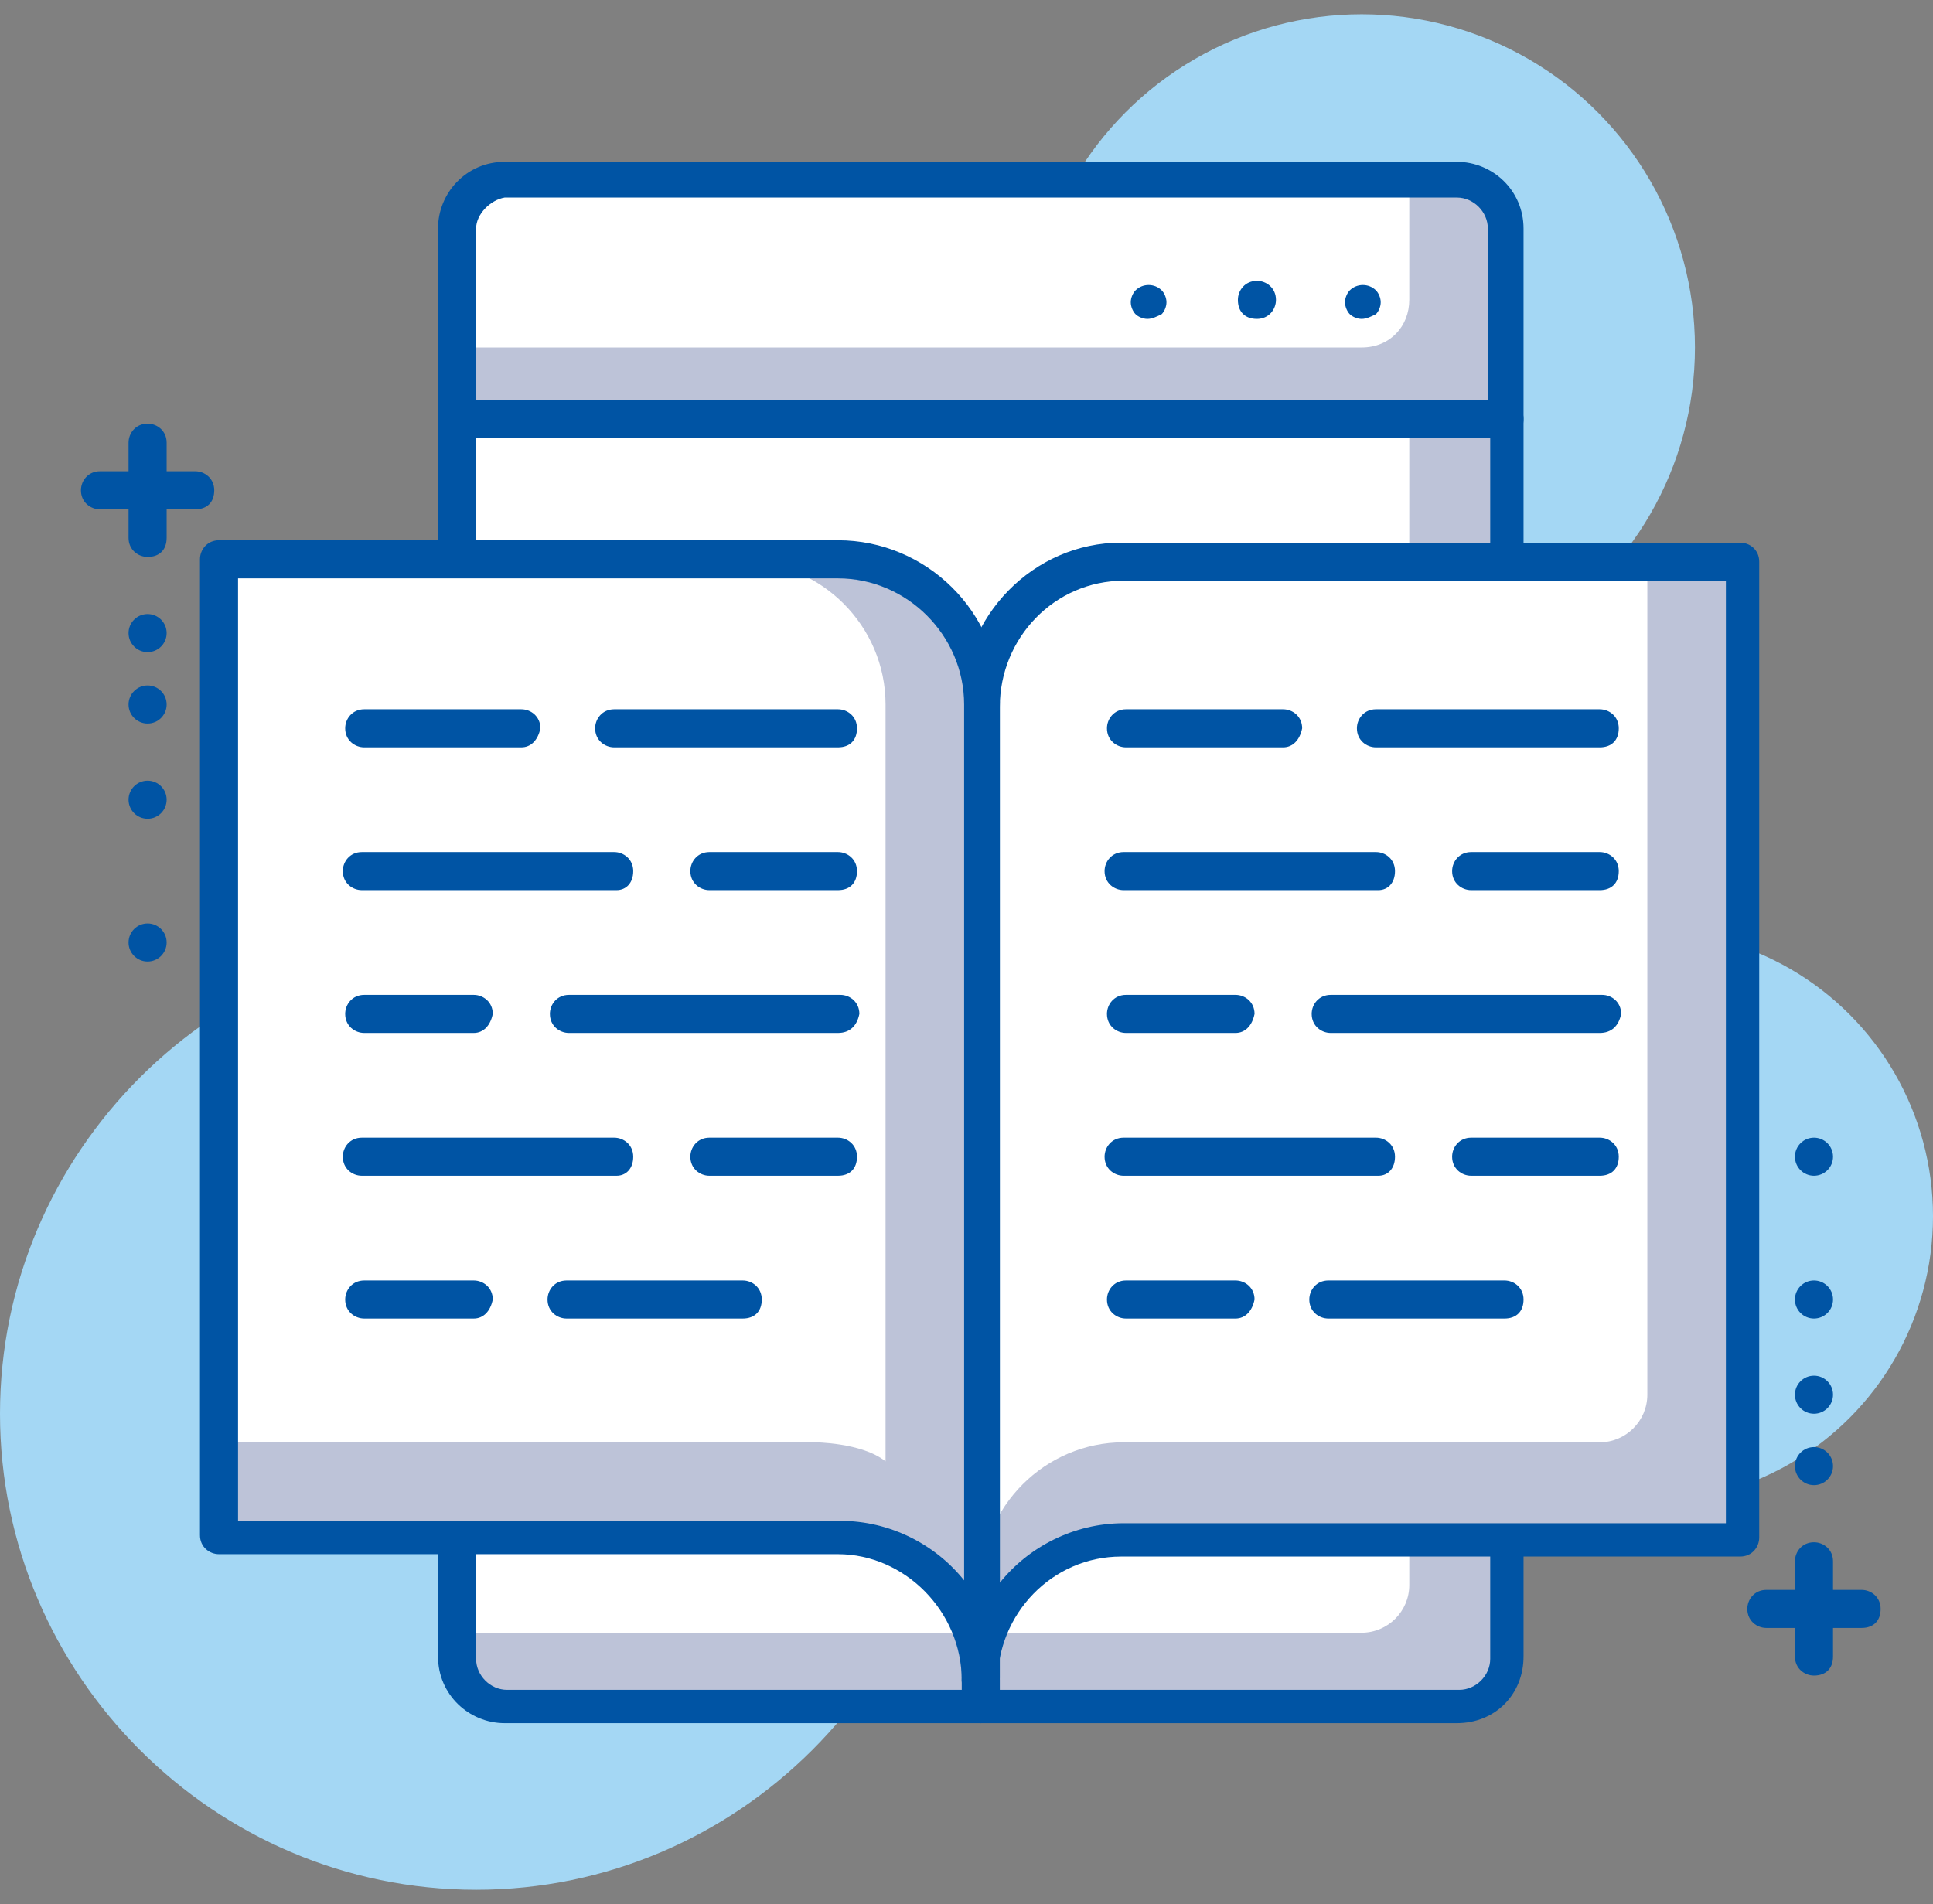 <svg baseProfile="tiny" xmlns="http://www.w3.org/2000/svg" viewBox="0 0 81.2 80"><rect x="0" y="0" width="81.2" height="80" fill="#808080" stroke="none"/><circle fill="#A4D7F4" cx="57.2" cy="14.6" r="14"/><circle fill="#A4D7F4" cx="69.2" cy="51.1" r="12"/><path fill="#A4D7F4" d="M40 59.4c0 11-9 20-20 20s-20-9-20-20 9-20 20-20 20 8.9 20 20z"/><path fill="#BDC3D8" d="M63.2 17.6h-44v-8c0-1.1.9-2 2-2h40c1.1 0 2 .9 2 2v8z"/><path fill="#FFF" d="M57.2 14.6h-38v-5c0-1.1.9-2 2-2h38v5c0 1.1-.8 2-2 2z"/><path fill="#0054A4" d="M57.2 13.4c-.2 0-.4-.1-.5-.2-.1-.1-.2-.3-.2-.5s.1-.4.2-.5c.3-.3.8-.3 1.1 0 .1.1.2.3.2.5s-.1.4-.2.5c-.2.1-.4.2-.6.2zM52 12.6c0-.4.3-.8.8-.8.4 0 .8.3.8.8 0 .4-.3.8-.8.8s-.8-.3-.8-.8zM48.2 13.4c-.2 0-.4-.1-.5-.2-.1-.1-.2-.3-.2-.5s.1-.4.2-.5c.3-.3.8-.3 1.1 0 .1.1.2.3.2.5s-.1.4-.2.5c-.2.1-.4.2-.6.2z"/><path fill="#0054A4" d="M63.2 18.4h-44c-.4 0-.8-.3-.8-.8v-8c0-1.5 1.2-2.8 2.8-2.8h40C62.7 6.8 64 8 64 9.6v8c0 .5-.3.8-.8.8zM20 16.9h42.5V9.6c0-.7-.6-1.3-1.3-1.3h-40c-.6.1-1.2.7-1.2 1.3v7.3z"/><path fill="#BDC3D8" d="M63.2 17.6h-44v52c0 1.1.9 2 2 2h40c1.1 0 2-.9 2-2v-52z"/><path fill="#FFF" d="M59.2 17.6h-40v51h38c1.1 0 2-.9 2-2v-49z"/><path fill="#0054A4" d="M61.2 72.4h-40c-1.5 0-2.8-1.2-2.8-2.8v-52c0-.4.3-.8.8-.8h44c.4 0 .8.3.8.8v52c0 1.6-1.2 2.8-2.8 2.8zM20 18.4v51.3c0 .7.6 1.3 1.3 1.3h40c.7 0 1.3-.6 1.3-1.3V18.4H20z"/><path fill="#BDC3D8" d="M73.2 23.6v41h-26c-3.3 0-6 2.7-6 6v-41c0-3.3 2.7-6 6-6h26z"/><path fill="#FFF" d="M69.2 23.6v35c0 1.1-.9 2-2 2h-20c-3.3 0-6 2.7-6 6v-37c0-3.3 2.7-6 6-6h22z"/><path fill="#0054A4" d="M41.2 71.4c-.4 0-.8-.3-.8-.8v-41c0-3.7 3-6.8 6.7-6.8h26c.4 0 .8.3.8.8v41c0 .4-.3.8-.8.8h-26c-2.9 0-5.2 2.4-5.2 5.3.1.4-.2.7-.7.7zm6-47c-2.9 0-5.2 2.4-5.2 5.3v36.8c1.2-1.5 3.1-2.5 5.2-2.5h25.3V24.4H47.2z"/><path fill="#BDC3D8" d="M9.2 23.6v41h26c3.3 0 6 2.7 6 6v-41c0-3.3-2.7-6-6-6h-26z"/><path fill="#FFF" d="M9.2 23.6v37h25s2 0 3 .8V29.6c0-3.3-2.7-6-6-6h-22z"/><path fill="#0054A4" d="M41.2 71.4c-.4 0-.8-.3-.8-.8 0-2.9-2.4-5.3-5.2-5.3h-26c-.4 0-.8-.3-.8-.8v-41c0-.4.3-.8.8-.8h26c3.7 0 6.8 3 6.8 6.8v41c0 .6-.3.9-.8.9zM10 63.9h25.3c2.1 0 4 1 5.2 2.5V29.6c0-2.9-2.4-5.3-5.3-5.3H10v39.6z"/><path fill="#0054A4" d="M35.2 31.4h-9.4c-.4 0-.8-.3-.8-.8 0-.4.3-.8.8-.8h9.4c.4 0 .8.3.8.8s-.3.8-.8.8zM21.9 31.4h-6.6c-.4 0-.8-.3-.8-.8 0-.4.3-.8.8-.8h6.6c.4 0 .8.3.8.8-.1.5-.4.8-.8.8zM35.2 37.4h-5.4c-.4 0-.8-.3-.8-.8 0-.4.3-.8.8-.8h5.4c.4 0 .8.3.8.8s-.3.8-.8.8zM25.9 37.4H15.2c-.4 0-.8-.3-.8-.8 0-.4.3-.8.8-.8h10.6c.4 0 .8.3.8.8s-.3.8-.7.8zM35.2 43.4H23.9c-.4 0-.8-.3-.8-.8 0-.4.3-.8.8-.8h11.4c.4 0 .8.3.8.8-.1.5-.4.8-.9.8zM19.9 43.4h-4.6c-.4 0-.8-.3-.8-.8 0-.4.3-.8.8-.8h4.6c.4 0 .8.3.8.8-.1.5-.4.8-.8.8zM35.2 49.4h-5.4c-.4 0-.8-.3-.8-.8 0-.4.3-.8.8-.8h5.4c.4 0 .8.3.8.8s-.3.8-.8.8zM25.9 49.4H15.2c-.4 0-.8-.3-.8-.8 0-.4.3-.8.8-.8h10.6c.4 0 .8.3.8.8s-.3.8-.7.8zM31.2 55.4h-7.4c-.4 0-.8-.3-.8-.8 0-.4.3-.8.8-.8h7.4c.4 0 .8.3.8.8s-.3.8-.8.8zM19.9 55.4h-4.6c-.4 0-.8-.3-.8-.8 0-.4.3-.8.8-.8h4.6c.4 0 .8.3.8.8-.1.5-.4.8-.8.8zM67.2 31.4h-9.4c-.4 0-.8-.3-.8-.8 0-.4.3-.8.8-.8h9.4c.4 0 .8.3.8.8s-.3.8-.8.8zM53.9 31.4h-6.6c-.4 0-.8-.3-.8-.8 0-.4.3-.8.8-.8h6.6c.4 0 .8.3.8.8-.1.5-.4.8-.8.8zM67.2 37.4h-5.4c-.4 0-.8-.3-.8-.8 0-.4.3-.8.8-.8h5.4c.4 0 .8.3.8.8s-.3.8-.8.8zM57.9 37.4H47.2c-.4 0-.8-.3-.8-.8 0-.4.3-.8.8-.8h10.6c.4 0 .8.3.8.8s-.3.8-.7.8zM67.2 43.4H55.9c-.4 0-.8-.3-.8-.8 0-.4.3-.8.8-.8h11.4c.4 0 .8.3.8.8-.1.5-.4.8-.9.8zM51.9 43.4h-4.6c-.4 0-.8-.3-.8-.8 0-.4.3-.8.8-.8h4.6c.4 0 .8.3.8.8-.1.5-.4.8-.8.8zM67.2 49.4h-5.4c-.4 0-.8-.3-.8-.8 0-.4.3-.8.8-.8h5.4c.4 0 .8.3.8.8s-.3.8-.8.8zM57.9 49.4H47.2c-.4 0-.8-.3-.8-.8 0-.4.3-.8.8-.8h10.6c.4 0 .8.3.8.8s-.3.8-.7.8zM63.2 55.4h-7.4c-.4 0-.8-.3-.8-.8 0-.4.3-.8.8-.8h7.4c.4 0 .8.3.8.8s-.3.8-.8.8zM51.9 55.4h-4.6c-.4 0-.8-.3-.8-.8 0-.4.3-.8.8-.8h4.6c.4 0 .8.3.8.8-.1.5-.4.8-.8.8zM41.2 72.4c-.4 0-.8-.3-.8-.8v-1c0-.4.3-.8.8-.8.4 0 .8.3.8.8v1c0 .5-.3.8-.8.8zM8.2 21.4h-4c-.4 0-.8-.3-.8-.8 0-.4.3-.8.8-.8h4c.4 0 .8.3.8.8s-.3.8-.8.8z"/><path fill="#0054A4" d="M6.2 23.4c-.4 0-.8-.3-.8-.8v-4c0-.4.3-.8.8-.8.4 0 .8.3.8.8v4c0 .5-.3.8-.8.8z"/><circle fill="#0054A4" cx="6.2" cy="26.6" r=".8"/><circle fill="#0054A4" cx="6.2" cy="29.6" r=".8"/><circle fill="#0054A4" cx="6.2" cy="33.6" r=".8"/><circle fill="#0054A4" cx="6.2" cy="39.6" r=".8"/><path fill="#0054A4" d="M78.2 68.4h-4c-.4 0-.8-.3-.8-.8 0-.4.3-.8.8-.8h4c.4 0 .8.3.8.8s-.3.8-.8.8z"/><path fill="#0054A4" d="M76.2 70.4c-.4 0-.8-.3-.8-.8v-4c0-.4.3-.8.8-.8.4 0 .8.3.8.8v4c0 .5-.3.8-.8.8z"/><circle fill="#0054A4" cx="76.2" cy="61.6" r=".8"/><circle fill="#0054A4" cx="76.2" cy="58.6" r=".8"/><circle fill="#0054A4" cx="76.2" cy="54.6" r=".8"/><circle fill="#0054A4" cx="76.2" cy="48.6" r=".8"/></svg>